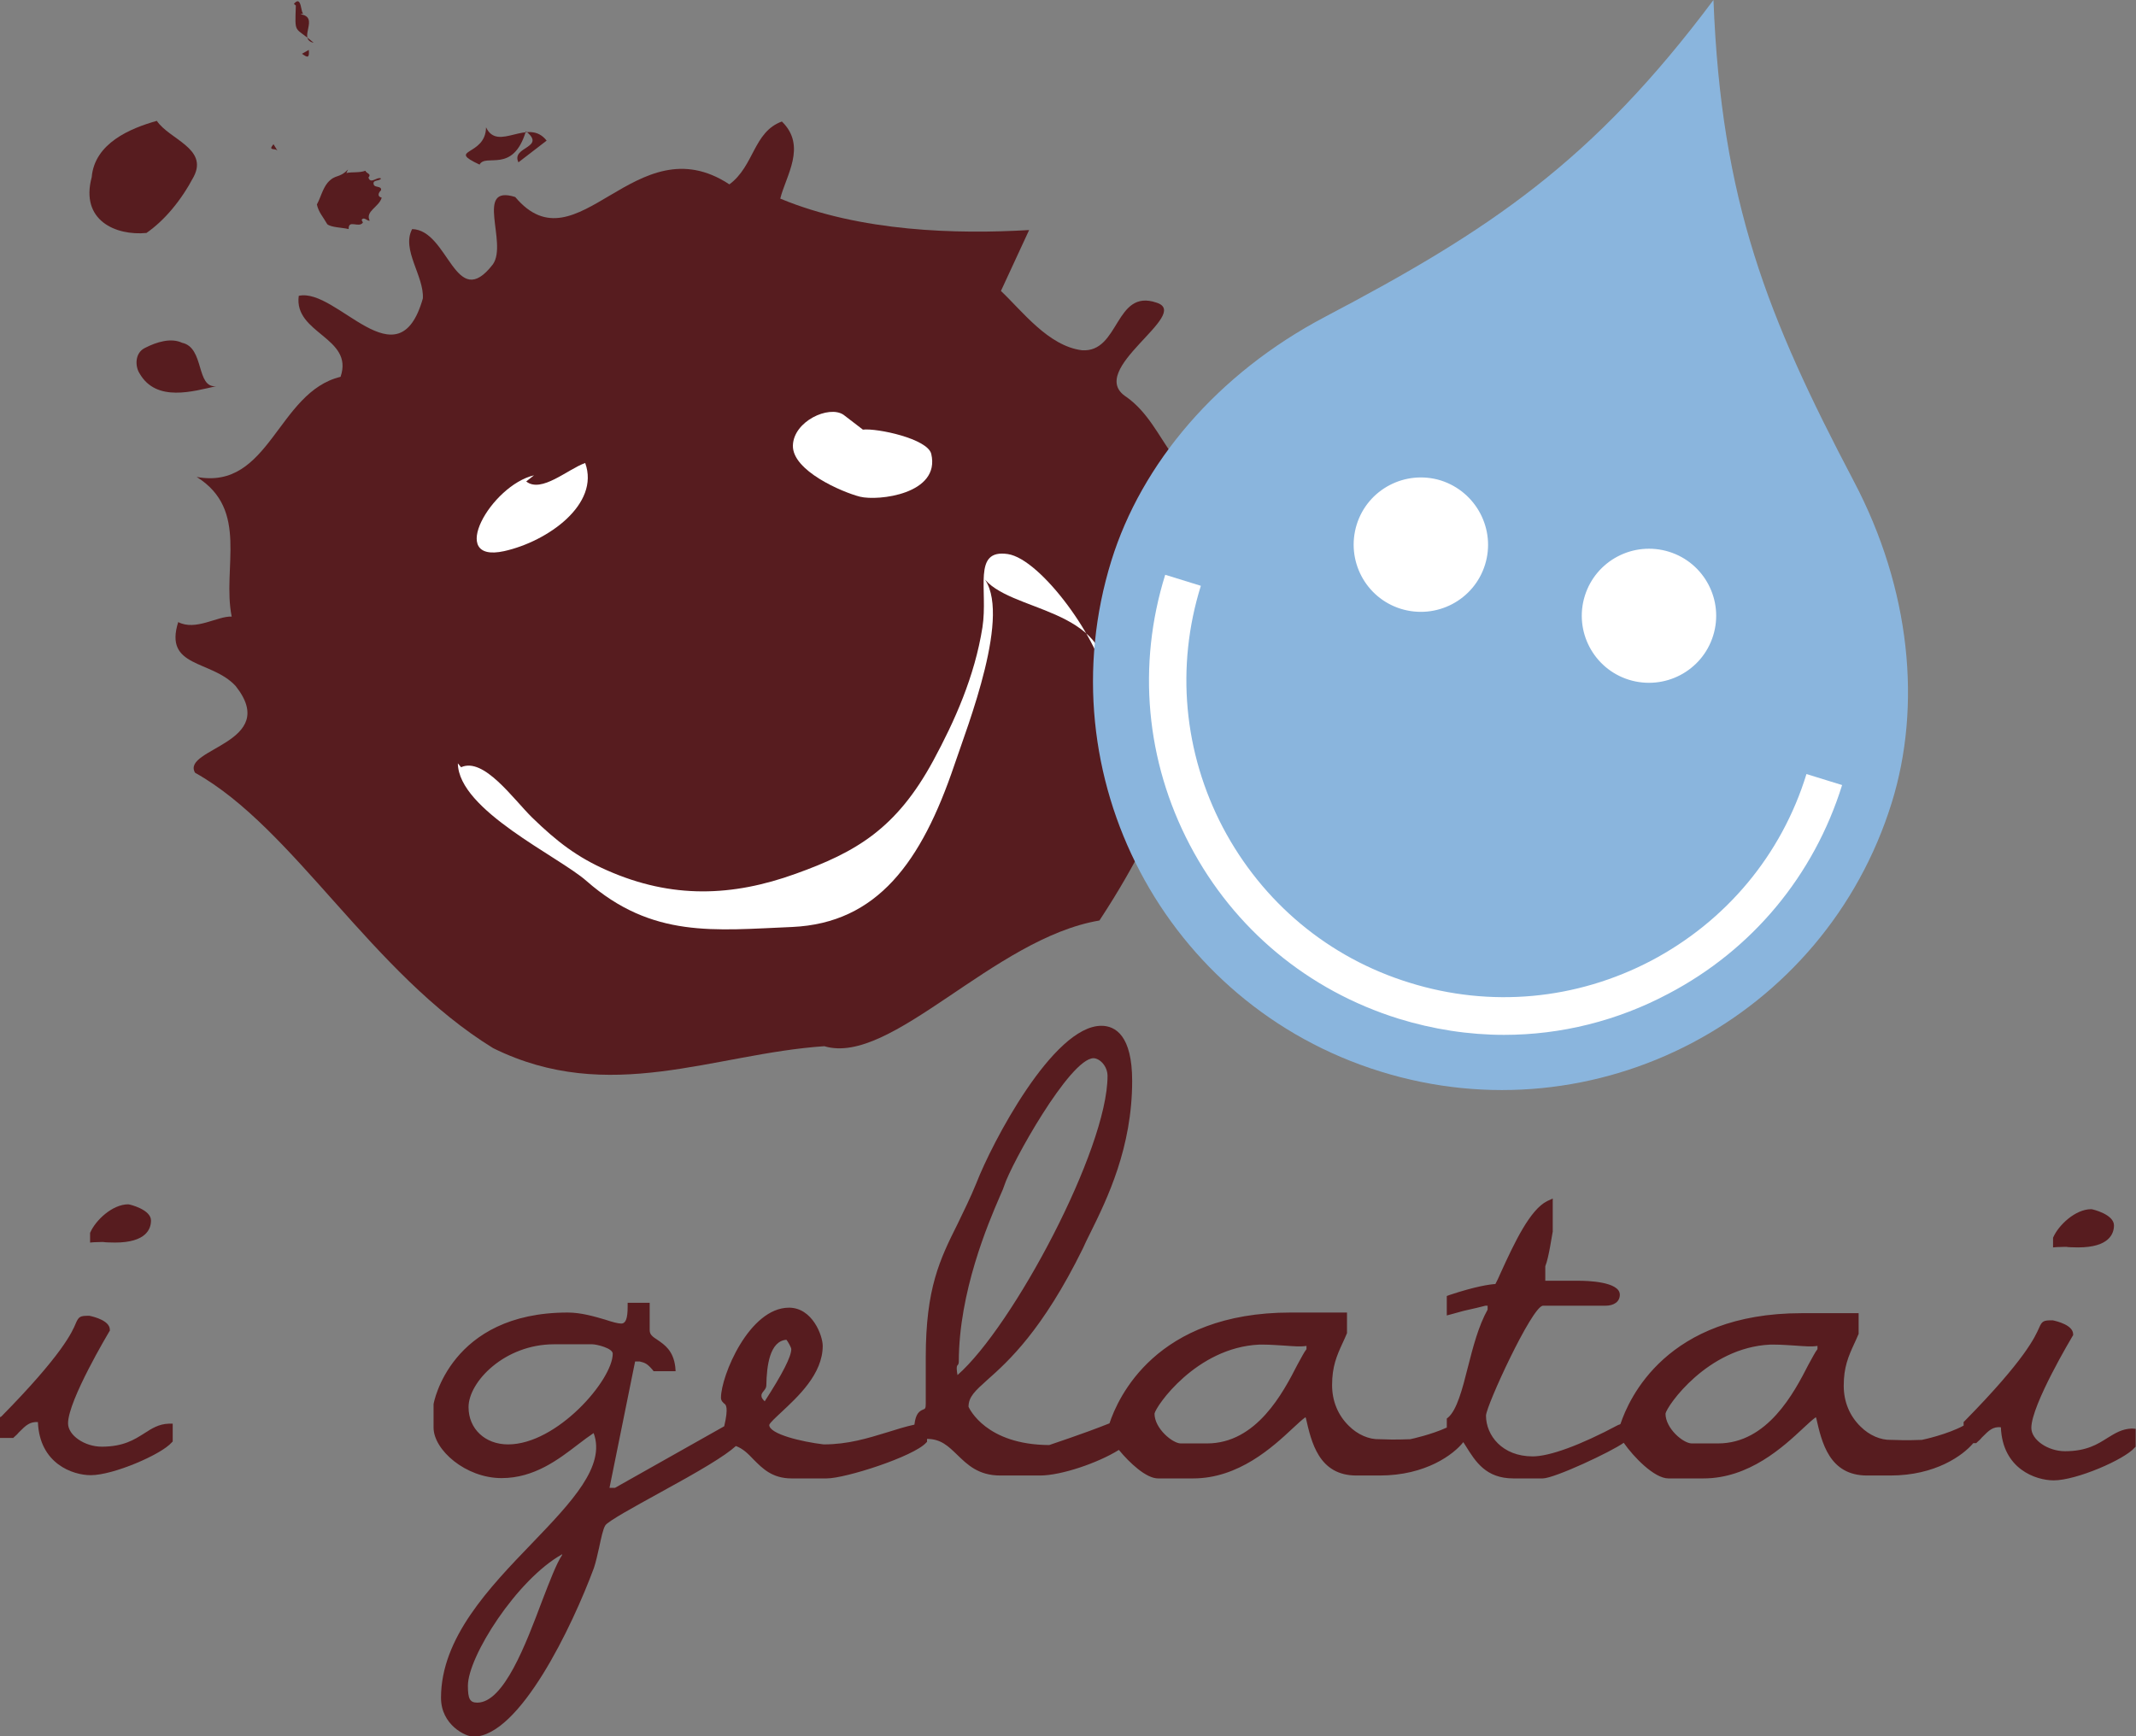 <?xml version="1.0" encoding="utf-8"?>
<!-- Generator: Adobe Illustrator 24.1.1, SVG Export Plug-In . SVG Version: 6.00 Build 0)  -->
<svg version="1.1" id="Layer_1" xmlns="http://www.w3.org/2000/svg" xmlns:xlink="http://www.w3.org/1999/xlink" x="0px" y="0px"
	 viewBox="0 0 659.2 535.9" style="enable-background:new 0 0 659.2 535.9;" xml:space="preserve">
<rect x="0" y="0" width="659.2" height="535.9" fill="#808080" stroke="none"/>
<style type="text/css">
	.st0{fill:#571C1F;}
	.st1{fill:#FFFFFF;}
	.st2{fill:#8AB5DD;}
</style>
<g>
	<g>
		<path class="st0" d="M32.4,383.4c0.4,0,1,0.1,3.1,0.1c9.7,0,11.1-4.3,11.1-6.8c0-3.4-6.6-5-7-5c-5,0-10.1,5-11.7,8.6l-0.1,0.2v3
			l1.2-0.1C31.7,383.3,31.9,383.3,32.4,383.4z"/>
		<path class="st0" d="M44.5,442.4c-3,1.9-6.4,4.1-13.1,4.1c-5.3,0-10.4-3.5-10.4-7.2c0-7.1,12.6-28.1,12.7-28.3l0.2-0.3v-0.3
			c0-2.8-4.9-4-6.3-4.3l-0.2,0c-2.6,0-3.1,0.2-4,2.3c-1.1,2.7-4.2,9.7-23,28.8L0,437.4v6.4h4.1l0.3-0.3c0.6-0.5,1.1-1,1.5-1.5
			c2.2-2.2,3.3-3.2,5.8-3.1c0.5,12.9,10.8,16.4,16.3,16.4c7,0,21.8-6.4,25-10.1l0.3-0.3v-5.5l-1.2,0C49,439.5,46.8,440.9,44.5,442.4
			z"/>
		<path class="st0" d="M638.2,384.9c0.4,0,1,0.1,3.1,0.1c9.7,0,11.1-4.3,11.1-6.8c0-3.4-6.6-5-7-5c-5,0-10.1,5-11.7,8.6l-0.1,0.2v3
			l1.2-0.1C637.6,384.8,637.8,384.8,638.2,384.9z"/>
		<path class="st0" d="M658,440.9c-3.2,0.1-5.3,1.5-7.6,2.9c-3,1.9-6.4,4.1-13.1,4.1c-5.3,0-10.4-3.5-10.4-7.2
			c0-7.1,12.6-28.1,12.7-28.3l0.2-0.3v-0.3c0-2.8-4.9-4-6.3-4.3l-0.2,0c-2.6,0-3.1,0.2-4,2.3c-1.2,2.7-4.2,9.7-23,28.8l-0.3,0.3v1.1
			c-5,2.7-12.3,4.3-12.9,4.4c-2.5,0.1-4,0.1-5.8,0.1c-1,0-2.2-0.1-3.7-0.1c-3.2,0.1-6.7-1.4-9.4-4.1c-3.4-3.3-5.2-7.7-5.2-12.6
			c0-5.7,1.4-9,3.3-13.1c0.4-0.9,0.8-1.7,1.2-2.7l0.1-0.2v-6.4H556c-41.7,0-53.3,26.4-55.9,34.2c-0.1,0.1-0.3,0.2-0.7,0.3
			c-11.8,6.3-21.2,9.7-26.4,9.7c-9.4,0-14.4-6.5-14.4-12.6c0.1-3.1,14-33.3,17.5-33.9l19.3,0c2.8,0,4.5-1.3,4.5-3.4
			c0-4.1-10.4-4.3-12.4-4.3h-10.6v-4.5c1.1-2.6,2.1-9.9,2.3-10.7l0-10.2l-1.7,0.8c-5.3,2.6-10.1,12.8-14.3,22
			c-0.6,1.4-1.3,2.9-1.7,3.6c-1.7,0.1-6.1,0.7-14.2,3.4l-0.8,0.3v6l1.5-0.4c3.5-1,4.4-1.2,5.8-1.5c1-0.2,2.2-0.5,4.6-1.1h0.7v1.2
			c-2.8,5-4.5,11.5-6.1,17.8c-1.7,6.8-3.4,13.2-6.1,15.5l-0.4,0.3v2.8c-4.8,2.2-10.8,3.5-11.3,3.6c-2.5,0.1-4,0.1-5.8,0.1
			c-1,0-2.2-0.1-3.7-0.1c-3.2,0.1-6.7-1.4-9.4-4.1c-3.4-3.3-5.2-7.7-5.2-12.6c0-5.7,1.4-9,3.3-13.1c0.4-0.9,0.8-1.7,1.2-2.7l0.1-0.2
			v-6.4h-17.4c-41.7,0-53.3,26.4-55.9,34.2c-8.8,3.5-17.3,6.2-18.6,6.7c-19.5-0.1-24.6-11.2-24.9-11.8c0-3.1,2-4.9,5.9-8.4
			c6.3-5.6,16.9-15.1,29.4-40.5c0.6-1.4,1.4-3,2.3-4.8c5.2-10.5,12.9-26.3,12.9-46.9c0-14-5.2-17-9.5-17
			c-14.9,0-33.8,36.2-38.6,48.6c-1.9,4.7-3.9,8.6-5.7,12.4c-5.6,11.2-9.9,20-9.9,41.4v14.2c0,1.5-0.2,1.6-0.7,1.8
			c-1.3,0.5-2.4,1.3-2.8,4.7c-2.8,0.6-5.6,1.5-8.5,2.4c-5.9,1.8-12,3.7-19.5,3.7c-6.8-0.8-16.8-3.2-16.8-6c0.1-0.6,2.2-2.5,3.8-4
			c5-4.7,12.7-11.7,12.7-20.4c0-3.2-3.2-11.8-10.4-11.8c-12.3,0-21,21.1-21,27.8c0,1,0.7,1.5,1,1.8c0.5,0.3,1.4,1.1,0,7l-33.7,19
			h-1.7l7.9-39h1.4c1.6,0.4,2.3,0.6,4,2.6l0.3,0.4h6.8l-0.1-1.3c-0.6-5.1-3.4-6.9-5.4-8.3c-1.7-1.1-2.5-1.7-2.5-3.1v-8.4h-6.8v1.2
			c0,3.7-0.6,5.2-2,5.2c-1,0-2.8-0.5-4.9-1.2c-3.4-1-7.5-2.2-11.6-2.2c-36.3,0-41.4,28-41.4,28.3v7.2c0,6.9,9.9,15.6,21,15.6
			c10.1,0,17.6-5.8,23.6-10.4c1.7-1.3,3.3-2.5,4.8-3.5c3.8,10.2-6.8,21.3-19,34c-13.2,13.7-28.1,29.2-28.1,47.7c0,8.4,7.6,12,10,12
			c14.2,0,30.5-34,37.2-52.1c0.6-1.8,1.1-4.1,1.6-6.3c0.6-2.8,1.2-5.7,1.9-6.8l0,0c0.8-1.3,9.4-6,16.3-9.8c13-7.1,20.6-11.6,24-14.7
			c2.2,0.8,3.8,2.4,5.5,4.2c2.7,2.7,5.7,5.8,11.7,5.8h10.8c5.9,0,26.9-6.8,30.7-11l0.3-0.3v-0.9c4.3,0,6.6,2.3,9.3,4.9
			c3.1,3,6.5,6.4,13.3,6.4H321c6.5,0,17.9-3.9,24.3-7.9c3.3,4,8.4,8.8,12.1,8.8h10.8c14.1,0,24.6-9.7,30.9-15.6
			c1.4-1.3,2.8-2.6,3.8-3.3c0,0.1,0,0.2,0.1,0.2c1.7,7.5,4,17.8,15.6,17.8h7.2c14.3,0,22.9-6.6,25.8-10.3c0.2,0.4,0.5,0.7,0.7,1.1
			c3.1,5,6.3,10.1,14.8,10.1h9c3.6,0,21.3-8.3,25-11c3,4.3,9.4,11,13.8,11h10.8c14.1,0,24.6-9.7,30.9-15.6c1.4-1.3,2.8-2.6,3.8-3.3
			c0,0.1,0,0.2,0.1,0.2c1.7,7.5,4,17.8,15.7,17.8h7.2c13.9,0,22.4-6.2,25.6-10h0.9l0.3-0.3c0.6-0.5,1.1-1,1.5-1.5
			c2.2-2.2,3.3-3.3,5.8-3.1c0.5,12.9,10.8,16.4,16.3,16.4c7,0,21.8-6.4,25-10.1l0.3-0.3v-5.5L658,440.9z M530.2,445.5h-8.1
			c-2.6,0-8.1-4.6-8.1-9.2c0.4-2.3,12.9-20.4,32.3-21.3c0.5,0,0.9,0,1.3,0c2.2,0,4.4,0.2,6.4,0.3c2.8,0.2,5.1,0.4,6.9,0.1v1
			c-0.8,1-1.6,2.7-2.8,4.8C553.7,429.8,545.5,445.5,530.2,445.5z M372.5,445.5h-8.1c-2.5,0-8.1-4.6-8.1-9.2
			c0.4-2.3,12.9-20.4,32.3-21.3c0.5,0,0.9,0,1.3,0c2.2,0,4.4,0.2,6.4,0.3c2.8,0.2,5.1,0.4,6.9,0.1v1c-0.8,1-1.6,2.7-2.8,4.8
			C396,429.8,387.8,445.5,372.5,445.5z M341.8,332.1c0,22.6-29.2,77.3-46.3,92.3c-0.3-1.6-0.3-2.6-0.1-2.9c0.2-0.2,0.5-0.5,0.5-1.2
			c0-21.5,9.1-42.8,12.6-50.9c0.9-2,1.3-3,1.4-3.4c2.1-6.7,20.3-39.4,27.6-39.4C339.5,326.7,341.8,329.1,341.8,332.1z M242.7,413.5
			c0.5,0.6,1.5,2.4,1.5,2.9c0,2.3-2.7,7.6-8.2,16.1c-0.6-0.6-1-1.1-1-1.6c-0.1-0.5,0.2-1,0.7-1.6c0.4-0.5,0.8-1,0.8-1.7
			C236.6,421.4,237.6,413.9,242.7,413.5z M147.3,525.5c-2.3,0-2.9-1.2-2.9-5.2c0-9,15.1-32.8,29.1-40.6v0.2c-1.8,2.7-3.8,8-6.2,14.2
			C162.3,507.4,155.5,525.5,147.3,525.5z M189.1,417.8c0,8.1-17.2,28-32.3,28c-7.1,0-12.2-4.8-12.2-11.5c0-7.8,11.1-19.4,26.4-19.4
			h11.8C184.1,414.9,189.1,416.1,189.1,417.8z"/>
	</g>
	<path class="st0" d="M45.2,71.9c5.6-3.9,10.7-10,14.6-17.4c4.5-8.7-7.6-11.5-11.4-17.2c-8.2,2.3-19.2,6.9-20.1,17.4
		C24.7,68.1,35.8,72.8,45.2,71.9"/>
	<path class="st0" d="M101,69.2c1.2,1,4.5,1,6.6,1.5c-0.1-3.1,3.1-0.2,4.4-2c-0.1-0.3-0.3-0.6-0.4-0.8c0.7-1.2,1.7,0.4,2.5,0.2
		c-1.5-2.9,2.9-4.2,3.7-7.1c-1.3-0.3-1.2-1.3-0.2-2.3c0.2-1.5-2.1-0.6-2.3-1.9c-0.3-1.4,1.8-0.8,2.3-1.7c-1.2-0.7-3.2,1.9-3.9-0.3
		c1.1-1.2-0.8-1.3-0.9-2.1c-2,0.7-4,0.3-5.9,0.7l0.5-1.1c-2.8,2.9-3.8,1.3-6.3,4.1c-1.6,2-2.1,4.5-3.3,6.7
		C98.3,65.5,99.7,66.9,101,69.2"/>
	<path class="st0" d="M43.1,115.3c5.2,9,16.7,5.4,23.6,3.9c-6.3,0.6-3.5-11.9-10.5-13.4c-3.4-1.6-7.8-0.3-11.5,1.6
		C41.5,109,41.7,113.2,43.1,115.3"/>
	<path class="st0" d="M85.7,46.6l-1.3-2.1C82.5,46.8,85.1,45.5,85.7,46.6"/>
	<path class="st0" d="M92.1,44.3L91,43.9L92.1,44.3z"/>
	<path class="st0" d="M96.8,13.2c-5.2-1.1,2.1-7.9-4.1-8.8l1.1-0.3c-1.1,0.8-0.5-6-3.1-2.9l0.6,0.5C91,10.9,90.8,8,96.8,13.2"/>
	<path class="st0" d="M93.2,16.6c1.8,1.3,2.3,1.3,2.1-1.2L93.2,16.6z"/>
	<path class="st0" d="M148,50.8c1.9-3.6,10.3,3,14.3-10.3c6.5,5.2-4.7,4.7-2.3,9.6l8.7-6.7c-5.7-7.3-15,3.7-18.7-4.1
		C149.9,48.3,137.5,45.9,148,50.8"/>
	<path class="st0" d="M254.4,322.9c-34.1,2.3-66.4,18.3-102.2,0.6c-37.6-23.1-61.4-67.9-92-85c-4.4-7.5,26.5-9.2,12.5-26.8
		c-7.5-8.1-22.2-5.5-17.7-19.7c5.4,2.8,12.1-1.9,16.5-1.7c-3-15.1,5.5-32.9-10.8-43.1c22.6,4.2,24.9-26.2,44.4-30.9
		c4.2-12.2-14.5-13.3-12.9-25c11.8-2.6,30.7,27.6,38.3,0.8c0.4-6.9-6.7-15.1-3.3-21.4c11.3,0.3,13.3,25.9,24.9,10.9
		c4.7-6.6-5.8-24.8,6.9-20.8c19.2,22.8,37.1-23,66.1-3.9c7.7-5.7,7.4-16.2,16.2-19.4c7.8,7.6,1.2,16.8-0.5,23.8
		c24.8,10.3,54.7,11,76.8,9.7l-8.7,18.8c6.5,6.1,14.6,17,25,18.3c11.7,0.8,10.1-19.1,23-14.7c11.2,3.5-22.2,20.8-9.3,29.1
		c13.2,9.3,13.5,29.3,34,27.4c7.4,14.2-8.3,21.1-12.7,31.3c5.4,6,17.4,3.8,18.6,13.5c-24.8,35.4-24,52.6-48.2,89.4
		C306.6,289.6,275,329.1,254.4,322.9"/>
	<path class="st1" d="M164.8,146.7c-13.3,3.1-27,27.3-9.2,23.4c13.5-3,29.6-14.5,25-27.2c-5.4,1.9-13.5,9.4-18.2,5.7"/>
	<path class="st1" d="M260.3,128c-4.5-3-15.4,2-15.6,9.5c-0.2,7.8,15.2,14.4,20.7,15.8c5.6,1.4,24.9-0.8,22-13.2
		c-1.1-4.7-16.7-8-21.1-7.5"/>
	<path class="st1" d="M142.3,236.8c7-3.2,16.1,9.8,21.9,15.5c7.7,7.5,14,12.3,23.1,16.3c20.1,8.9,38.8,8.1,58.2,1.1
		c18.7-6.7,31.1-13.9,42.5-34.9c6.6-12.2,12.8-26,15.2-41.2c1.8-11.6-3.2-24.2,7.8-22.6c10.3,1.5,28.7,27,30.6,40.4
		c1.1-24.4-30.5-22.2-38.3-33.4c9.3,10.7-4.7,46-8.8,58.2c-10.1,29.8-23.7,48.7-50,49.9c-24,1-43.2,3.6-63.5-14.2
		c-8.6-7.6-39.5-21.8-39.7-36.3"/>
	<path class="st2" d="M528.8,0c2.4,62.2,16.6,97.7,43.3,148.5c17.6,33.4,21,69.4,11.7,99.3c-20.7,66.5-91.3,103.6-157.8,82.9
		C359.5,310.1,322.4,239.4,343,173c9.3-29.9,32.5-57.6,65.9-75.2C459.7,71.1,491.5,49.9,528.8,0"/>
	<path class="st1" d="M458.3,174.3c-3.4,10.9-15,17-26,13.6c-10.9-3.4-17-15-13.6-26c3.4-10.9,15-17,26-13.6
		C455.6,151.8,461.7,163.4,458.3,174.3"/>
	<path class="st1" d="M528.7,196.2c-3.4,10.9-15,17-26,13.6c-10.9-3.4-17-15-13.6-25.9c3.4-10.9,15-17,26-13.6
		C526,173.7,532.1,185.3,528.7,196.2"/>
	<path class="st1" d="M464.2,319.4c-10.9,0-21.9-1.7-32.6-5c-27.9-8.7-50.8-27.7-64.4-53.6c-13.6-25.9-16.3-55.5-7.6-83.4l11,3.4
		c-7.8,25-5.3,51.5,6.8,74.6c12.2,23.1,32.6,40.2,57.6,47.9c25,7.8,51.5,5.3,74.6-6.8c23.1-12.2,40.2-32.6,47.9-57.6l11,3.4
		c-8.7,27.9-27.7,50.8-53.6,64.4C499.1,315.1,481.7,319.4,464.2,319.4z"/>
</g>
</svg>
